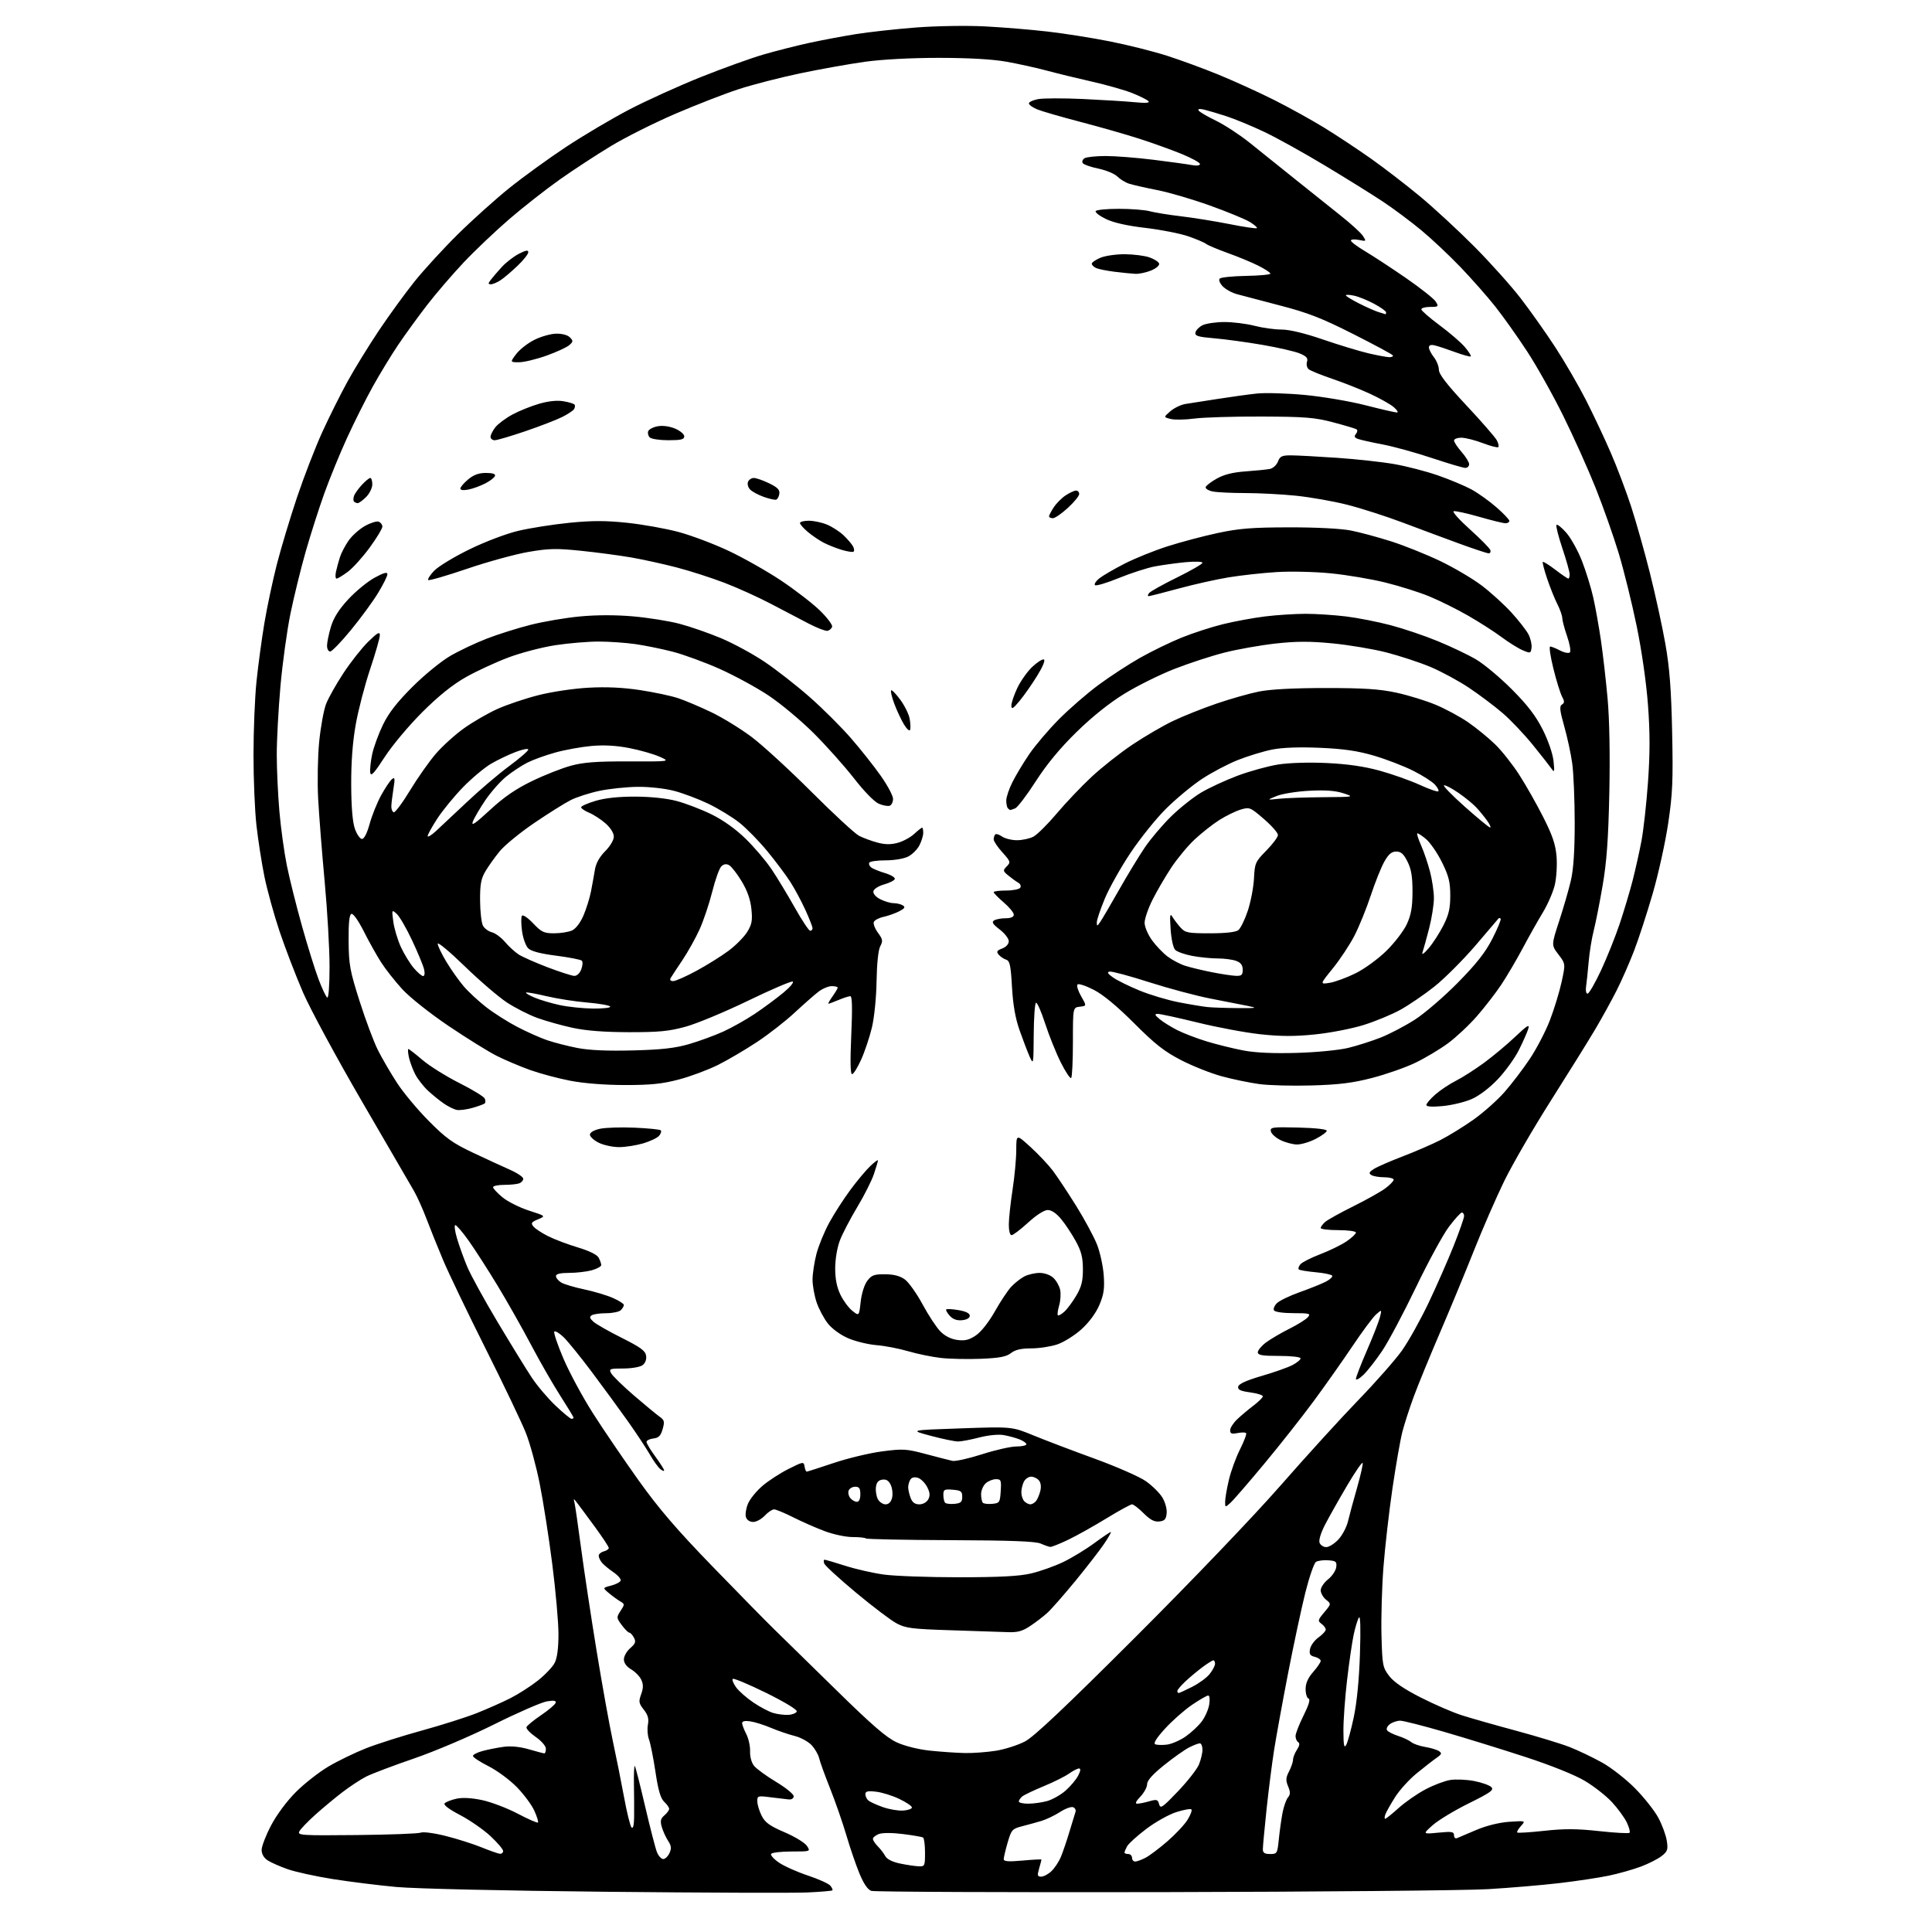 <?xml version="1.0" encoding="UTF-8" standalone="no"?>
<svg 
  version="1.1" 
  xmlns="http://www.w3.org/2000/svg" 
  xmlns:xlink="http://www.w3.org/1999/xlink" 
  xmlns:svg="http://www.w3.org/2000/svg"
  xmlns:rdf="http://www.w3.org/1999/02/22-rdf-syntax-ns#"
  xmlns:cc="http://creativecommons.org/ns#"
  xmlns:dc="http://purl.org/dc/elements/1.1/"
  viewBox="0 0 768 768"
  width="768"
  height="768"
>
<style>svg {background-color: white; }</style>"
<path stroke="none" fill="black" fill-rule="evenodd" d="M320.99,752.28C315.77,752.53 279.77,752.40 241.00,752.01C200.25,751.60 165.01,750.79 157.50,750.10C150.35,749.44 138.97,748.02 132.22,746.95C125.47,745.88 117.42,744.11 114.34,743.03C111.26,741.95 107.67,740.36 106.37,739.51C104.89,738.54 104.00,736.98 104.00,735.37C104.00,733.95 105.69,729.58 107.75,725.65C109.95,721.44 114.00,715.99 117.59,712.39C120.94,709.03 126.80,704.44 130.59,702.20C134.39,699.96 141.10,696.71 145.50,694.97C149.90,693.24 159.92,690.05 167.76,687.90C175.60,685.74 185.40,682.63 189.54,680.98C193.69,679.34 199.67,676.68 202.84,675.08C206.01,673.48 210.93,670.33 213.78,668.08C216.63,665.83 219.64,662.66 220.48,661.04C221.49,659.08 222.00,655.25 222.00,649.58C222.00,644.89 220.89,632.38 219.54,621.78C218.19,611.18 215.94,596.78 214.54,589.79C213.15,582.79 210.67,573.71 209.04,569.61C207.41,565.50 200.26,550.53 193.14,536.32C186.02,522.12 178.39,506.23 176.18,501.00C173.98,495.77 170.99,488.36 169.55,484.53C168.10,480.69 165.88,475.74 164.62,473.53C163.35,471.31 154.06,455.32 143.97,438.00C133.89,420.68 123.30,401.10 120.45,394.50C117.60,387.90 113.42,377.03 111.17,370.35C108.92,363.66 106.19,353.76 105.09,348.35C104.00,342.93 102.58,333.77 101.93,328.00C101.29,322.23 100.76,309.62 100.77,300.00C100.77,290.38 101.30,277.32 101.95,271.00C102.60,264.68 104.01,254.23 105.08,247.80C106.15,241.36 108.40,230.79 110.06,224.30C111.73,217.81 115.35,205.80 118.10,197.60C120.86,189.41 125.37,177.77 128.12,171.74C130.88,165.70 135.39,156.66 138.16,151.63C140.92,146.61 146.50,137.55 150.54,131.50C154.59,125.45 160.96,116.68 164.70,112.00C168.44,107.33 176.22,98.84 182.00,93.13C187.78,87.42 197.00,79.14 202.50,74.72C208.00,70.30 218.12,62.97 225.00,58.42C231.88,53.87 243.15,47.20 250.06,43.59C256.97,39.98 269.80,34.16 278.56,30.65C287.33,27.15 298.55,23.10 303.50,21.67C308.45,20.23 316.55,18.17 321.50,17.09C326.45,16.01 334.83,14.43 340.12,13.58C345.41,12.73 356.21,11.54 364.12,10.93C372.20,10.31 384.20,10.12 391.50,10.49C398.65,10.86 409.90,11.78 416.50,12.55C423.10,13.31 434.24,15.07 441.25,16.47C448.26,17.86 458.38,20.40 463.75,22.11C469.11,23.82 478.45,27.24 484.50,29.73C490.55,32.21 500.40,36.69 506.38,39.69C512.36,42.69 521.36,47.67 526.38,50.75C531.40,53.83 539.77,59.38 545.00,63.07C550.23,66.77 559.00,73.53 564.50,78.09C570.00,82.65 579.67,91.59 586.00,97.95C592.33,104.31 600.62,113.56 604.44,118.51C608.26,123.45 614.46,132.22 618.23,138.00C622.00,143.78 627.48,153.22 630.43,159.00C633.37,164.78 637.82,174.22 640.32,180.00C642.83,185.78 646.48,195.45 648.45,201.50C650.41,207.55 653.78,219.47 655.92,228.00C658.06,236.53 660.80,249.12 662.02,256.00C663.68,265.45 664.34,273.98 664.70,291.00C665.11,310.22 664.89,315.50 663.14,327.23C662.02,334.79 659.24,347.39 656.97,355.23C654.69,363.08 651.35,373.34 649.54,378.03C647.73,382.72 644.63,389.78 642.64,393.71C640.66,397.65 636.82,404.61 634.11,409.19C631.40,413.76 623.48,426.50 616.50,437.50C609.52,448.50 601.17,462.90 597.95,469.50C594.74,476.10 589.34,488.48 585.96,497.00C582.58,505.52 576.47,520.30 572.37,529.84C568.27,539.38 563.57,550.86 561.93,555.34C560.28,559.83 558.28,566.03 557.48,569.11C556.67,572.20 554.90,582.33 553.53,591.61C552.17,600.90 550.55,615.02 549.94,623.00C549.32,630.98 548.98,643.16 549.16,650.08C549.48,661.98 549.65,662.86 552.22,666.22C554.05,668.62 558.12,671.41 564.72,674.76C570.10,677.50 577.42,680.68 581.00,681.82C584.58,682.97 594.31,685.74 602.64,687.98C610.97,690.23 620.56,693.15 623.96,694.48C627.36,695.82 633.15,698.58 636.82,700.62C640.50,702.66 646.42,707.29 650.00,710.93C653.58,714.56 657.72,719.80 659.21,722.58C660.70,725.35 662.21,729.43 662.56,731.65C663.13,735.23 662.90,735.93 660.52,737.81C659.04,738.97 655.32,740.86 652.25,742.01C649.17,743.16 643.48,744.77 639.58,745.59C635.69,746.41 626.88,747.74 620.00,748.55C613.13,749.36 600.30,750.45 591.50,750.97C582.70,751.49 524.42,752.02 462.00,752.15C399.57,752.27 347.53,752.05 346.35,751.65C344.93,751.17 343.32,748.81 341.63,744.71C340.22,741.30 337.88,734.45 336.43,729.50C334.97,724.55 332.08,716.23 330.00,711.00C327.91,705.77 325.95,700.34 325.63,698.92C325.31,697.50 323.96,695.17 322.64,693.74C321.31,692.31 318.26,690.65 315.86,690.06C313.46,689.46 309.25,688.02 306.50,686.86C303.75,685.69 300.04,684.52 298.25,684.26C296.18,683.95 295.00,684.20 295.00,684.94C295.00,685.58 295.74,687.54 296.65,689.30C297.56,691.06 298.24,694.14 298.17,696.15C298.08,698.33 298.73,700.68 299.77,701.97C300.74,703.16 304.67,706.02 308.51,708.33C312.36,710.64 315.50,713.20 315.50,714.02C315.50,714.90 314.69,715.42 313.50,715.30C312.40,715.20 309.14,714.81 306.25,714.44C301.20,713.79 301.00,713.86 301.05,716.13C301.07,717.44 301.86,720.00 302.80,721.84C304.15,724.50 306.01,725.84 311.88,728.35C315.94,730.09 319.93,732.52 320.75,733.75C322.24,736.00 322.24,736.00 314.68,736.00C310.52,736.00 306.85,736.43 306.53,736.95C306.21,737.47 307.63,739.04 309.69,740.44C311.75,741.84 316.90,744.14 321.14,745.55C325.38,746.96 329.40,748.77 330.07,749.58C330.74,750.39 331.11,751.23 330.89,751.45C330.67,751.66 326.22,752.04 320.99,752.28zM413.88,746.00C414.84,746.00 416.66,745.04 417.92,743.86C419.19,742.68 420.88,740.13 421.70,738.18C422.51,736.24 424.06,731.69 425.14,728.07C426.22,724.46 427.30,720.92 427.54,720.21C427.77,719.50 427.34,718.68 426.57,718.39C425.80,718.09 423.45,718.96 421.34,720.32C419.23,721.68 415.93,723.26 414.00,723.84C412.07,724.42 408.62,725.37 406.31,725.96C402.37,726.98 402.04,727.35 400.56,732.42C399.70,735.39 399.00,738.36 399.00,739.04C399.00,739.97 400.85,740.11 406.50,739.60C410.62,739.22 414.00,739.05 414.00,739.21C414.00,739.38 413.58,740.97 413.07,742.76C412.27,745.53 412.39,746.00 413.88,746.00zM365.11,741.88C367.62,742.00 367.71,741.79 367.71,736.47C367.71,733.43 367.36,730.72 366.92,730.45C366.49,730.18 362.89,729.55 358.93,729.06C354.66,728.52 350.76,728.52 349.36,729.05C348.06,729.55 347.00,730.41 347.00,730.98C347.00,731.54 347.87,732.87 348.92,733.92C349.98,734.98 351.32,736.73 351.90,737.81C352.56,739.05 354.72,740.14 357.72,740.77C360.35,741.32 363.67,741.82 365.11,741.88zM451.25,739.99C451.94,739.99 453.79,739.32 455.36,738.49C456.94,737.67 460.86,734.72 464.07,731.94C467.28,729.16 470.88,725.31 472.07,723.39C473.26,721.47 473.95,719.61 473.60,719.27C473.26,718.92 470.57,719.40 467.63,720.33C464.69,721.26 459.30,724.27 455.67,727.02C452.03,729.77 448.59,732.89 448.03,733.95C447.46,735.00 447.00,736.12 447.00,736.43C447.00,736.75 447.68,737.00 448.50,737.00C449.32,737.00 450.00,737.67 450.00,738.50C450.00,739.33 450.56,740.00 451.25,739.99zM263.64,739.00C264.41,739.00 265.53,737.93 266.13,736.62C266.98,734.76 266.86,733.71 265.57,731.75C264.67,730.37 263.54,727.90 263.07,726.25C262.39,723.86 262.59,722.94 264.11,721.64C265.15,720.75 266.00,719.58 266.00,719.05C266.00,718.51 265.11,717.25 264.03,716.24C262.59,714.90 261.66,711.70 260.55,704.31C259.71,698.75 258.56,692.98 257.99,691.48C257.42,689.98 257.22,687.33 257.55,685.60C257.99,683.24 257.58,681.74 255.91,679.61C253.93,677.10 253.81,676.40 254.87,673.49C255.75,671.05 255.77,669.58 254.94,667.77C254.33,666.43 252.52,664.56 250.91,663.61C249.06,662.51 248.00,661.06 248.00,659.62C248.00,658.38 249.14,656.37 250.53,655.16C252.60,653.36 252.86,652.61 251.99,650.98C251.41,649.89 250.58,649.00 250.15,649.00C249.73,649.00 248.38,647.65 247.16,646.00C245.02,643.11 245.01,642.92 246.69,640.34C248.37,637.79 248.36,637.63 246.58,636.59C245.55,635.99 243.54,634.53 242.11,633.34C239.51,631.18 239.51,631.18 242.94,630.30C244.82,629.81 246.53,628.91 246.73,628.31C246.93,627.70 245.61,626.19 243.80,624.95C241.98,623.71 239.94,622.00 239.25,621.15C238.56,620.31 238.00,619.08 238.00,618.43C238.00,617.77 238.90,617.00 240.00,616.71C241.10,616.42 242.00,615.81 242.00,615.34C242.00,614.87 239.53,611.12 236.51,607.00C233.49,602.87 230.32,598.60 229.47,597.50C227.92,595.50 227.92,595.50 228.40,597.50C228.66,598.60 229.83,606.70 231.00,615.50C232.17,624.30 234.92,642.52 237.12,656.00C239.32,669.48 242.23,685.67 243.59,692.00C244.95,698.33 246.98,708.45 248.09,714.50C249.20,720.55 250.53,725.93 251.05,726.45C251.65,727.05 252.03,725.56 252.07,722.45C252.11,719.73 252.08,713.91 252.00,709.51C251.92,705.12 252.08,701.75 252.34,702.01C252.61,702.28 254.45,709.48 256.43,718.00C258.42,726.52 260.54,734.74 261.14,736.25C261.75,737.76 262.87,739.00 263.64,739.00zM198.75,736.91C199.44,736.96 200.00,736.46 200.00,735.80C200.00,735.14 197.77,732.51 195.04,729.95C192.31,727.39 186.87,723.60 182.95,721.54C178.32,719.11 176.15,717.45 176.78,716.82C177.32,716.28 179.40,715.47 181.42,715.02C183.78,714.49 187.39,714.68 191.57,715.55C195.13,716.30 201.50,718.71 205.72,720.92C209.94,723.14 213.60,724.74 213.85,724.48C214.11,724.23 213.46,722.12 212.41,719.80C211.37,717.49 208.23,713.26 205.45,710.41C202.67,707.56 197.61,703.82 194.20,702.10C190.79,700.38 188.00,698.55 188.00,698.02C188.00,697.50 189.73,696.61 191.85,696.04C193.97,695.47 197.73,694.72 200.20,694.39C203.10,693.99 206.68,694.35 210.25,695.38C213.31,696.27 216.08,697.00 216.40,697.00C216.73,697.00 217.00,696.16 217.00,695.14C217.00,694.09 215.24,692.05 212.97,690.48C210.75,688.94 209.09,687.19 209.28,686.59C209.47,685.99 212.06,683.86 215.03,681.85C218.00,679.84 220.62,677.63 220.85,676.94C221.16,676.02 220.26,675.86 217.40,676.32C215.28,676.67 205.88,680.76 196.52,685.42C186.99,690.17 172.92,696.16 164.54,699.04C156.31,701.86 147.76,705.10 145.54,706.23C143.32,707.36 139.03,710.19 136.00,712.51C132.97,714.84 128.13,718.87 125.22,721.49C122.32,724.10 119.53,727.01 119.02,727.96C118.15,729.58 119.60,729.68 141.80,729.46C154.83,729.33 166.30,728.90 167.27,728.50C168.26,728.09 172.71,728.69 177.27,729.85C181.80,730.99 188.20,733.03 191.50,734.38C194.80,735.72 198.06,736.86 198.75,736.91zM504.88,737.00C507.65,737.00 507.78,736.79 508.34,731.25C508.65,728.09 509.31,723.39 509.79,720.80C510.27,718.22 511.25,715.41 511.96,714.55C512.98,713.32 512.99,712.40 512.04,710.10C511.06,707.72 511.12,706.66 512.42,704.15C513.29,702.47 514.00,700.39 514.00,699.51C514.00,698.64 514.70,696.86 515.55,695.56C516.59,693.98 516.76,692.97 516.05,692.53C515.47,692.18 515.00,691.08 515.00,690.10C515.00,689.12 516.43,685.46 518.17,681.97C520.28,677.75 520.95,675.48 520.17,675.22C519.53,675.01 519.00,673.31 519.00,671.45C519.00,669.12 519.93,667.01 522.00,664.65C523.65,662.77 525.00,660.78 525.00,660.23C525.00,659.67 523.94,658.95 522.64,658.62C520.74,658.15 520.37,657.53 520.76,655.50C521.02,654.11 522.54,652.04 524.12,650.91C525.70,649.79 527.00,648.38 527.00,647.79C527.00,647.20 526.24,646.16 525.31,645.48C523.75,644.35 523.85,643.97 526.41,640.92C529.21,637.59 529.21,637.59 527.11,635.89C525.95,634.95 525.00,633.27 525.00,632.16C525.00,631.05 526.31,629.10 527.92,627.82C529.52,626.55 530.98,624.38 531.17,623.00C531.46,620.78 531.10,620.47 528.00,620.24C526.08,620.10 523.88,620.39 523.11,620.88C522.35,621.38 520.45,626.90 518.88,633.14C517.32,639.39 514.25,653.73 512.06,665.00C509.87,676.27 507.38,689.97 506.51,695.42C505.65,700.88 504.28,711.62 503.47,719.28C502.66,726.94 502.00,734.07 502.00,735.11C502.00,736.53 502.72,737.00 504.88,737.00zM579.25,730.66C579.94,730.36 583.42,728.88 587.00,727.37C590.97,725.70 596.03,724.46 600.00,724.19C606.50,723.75 606.50,723.75 604.59,725.88C603.54,727.05 602.88,728.21 603.12,728.45C603.36,728.70 608.22,728.39 613.92,727.77C621.89,726.90 626.93,726.93 635.73,727.90C642.03,728.59 647.45,728.89 647.77,728.56C648.09,728.24 647.61,726.40 646.69,724.48C645.77,722.55 643.13,718.93 640.82,716.42C638.51,713.91 633.62,710.08 629.97,707.91C625.96,705.53 616.58,701.76 606.41,698.44C597.11,695.40 582.59,690.91 574.15,688.46C565.71,686.01 557.81,684.00 556.59,684.00C555.38,684.00 553.55,684.61 552.54,685.35C551.52,686.09 550.99,687.18 551.36,687.78C551.73,688.37 553.71,689.39 555.76,690.05C557.82,690.71 560.17,691.82 561.00,692.52C561.83,693.21 564.31,694.08 566.52,694.44C568.73,694.80 571.21,695.55 572.02,696.09C573.26,696.93 573.11,697.36 571.04,698.79C569.69,699.73 566.16,702.47 563.20,704.89C560.23,707.30 556.35,711.57 554.57,714.39C552.79,717.20 551.05,720.29 550.70,721.25C550.35,722.21 550.32,723.00 550.63,723.00C550.95,723.00 553.36,721.07 555.99,718.70C558.62,716.34 563.41,713.01 566.64,711.31C569.86,709.60 574.30,707.92 576.50,707.57C578.70,707.22 582.97,707.41 585.98,707.98C589.00,708.56 592.08,709.65 592.82,710.40C593.97,711.54 592.56,712.56 583.84,716.87C578.15,719.68 571.70,723.59 569.50,725.55C565.50,729.12 565.50,729.12 571.75,728.51C577.15,727.98 578.00,728.13 578.00,729.56C578.00,730.51 578.53,730.98 579.25,730.66zM359.00,719.73C360.93,719.60 362.50,719.05 362.50,718.50C362.50,717.95 360.25,716.42 357.50,715.11C354.75,713.79 350.59,712.49 348.25,712.23C344.91,711.84 344.00,712.06 344.00,713.25C344.00,714.08 344.56,715.21 345.25,715.77C345.94,716.33 348.52,717.50 351.00,718.37C353.48,719.24 357.07,719.85 359.00,719.73zM468.25,712.09C472.06,708.10 475.81,703.31 476.59,701.45C477.36,699.59 478.00,696.92 478.00,695.53C478.00,694.14 477.53,693.00 476.95,693.00C476.37,693.00 474.46,693.73 472.70,694.63C470.94,695.52 466.46,698.69 462.75,701.67C458.19,705.33 456.00,707.78 456.00,709.24C456.00,710.42 454.79,712.65 453.31,714.20C451.52,716.07 451.11,717.00 452.07,717.00C452.86,717.00 455.02,716.57 456.86,716.04C459.85,715.18 460.27,715.31 460.77,717.22C461.26,719.11 462.10,718.54 468.25,712.09zM408.75,716.99C410.81,716.99 414.20,716.52 416.28,715.94C418.35,715.36 421.64,713.50 423.58,711.80C425.52,710.10 427.77,707.42 428.58,705.85C429.56,703.95 429.68,703.00 428.93,703.00C428.31,703.00 426.52,703.92 424.94,705.04C423.37,706.16 418.84,708.42 414.88,710.05C410.92,711.68 407.08,713.52 406.34,714.13C405.60,714.74 405.00,715.64 405.00,716.12C405.00,716.61 406.69,717.00 408.75,716.99zM383.50,696.86C386.80,696.93 392.41,696.51 395.97,695.94C399.53,695.36 404.70,693.69 407.47,692.24C411.08,690.34 423.52,678.58 451.59,650.55C474.08,628.08 498.48,602.58 509.05,590.50C519.16,578.95 533.09,563.65 540.01,556.50C546.93,549.35 554.72,540.50 557.32,536.83C559.93,533.16 564.69,524.61 567.92,517.83C571.14,511.05 575.62,500.84 577.89,495.14C580.15,489.45 582.00,484.16 582.00,483.39C582.00,482.63 581.60,482.00 581.12,482.00C580.64,482.00 578.33,484.53 576.00,487.62C573.66,490.71 567.75,501.57 562.85,511.75C557.96,521.93 551.93,533.28 549.46,536.96C546.98,540.65 543.62,544.95 541.98,546.52C540.34,548.09 539.00,548.81 539.00,548.13C539.00,547.45 540.99,542.30 543.43,536.69C545.86,531.09 548.18,525.15 548.58,523.50C549.30,520.50 549.30,520.50 547.02,522.50C545.77,523.60 541.58,529.23 537.71,535.00C533.84,540.77 526.86,550.67 522.19,557.00C517.51,563.33 508.64,574.58 502.46,582.00C496.29,589.42 490.28,596.36 489.12,597.40C487.02,599.29 487.00,599.29 487.01,596.90C487.02,595.58 487.69,591.68 488.51,588.24C489.32,584.80 491.31,579.34 492.94,576.11C494.57,572.88 495.65,569.98 495.34,569.67C495.02,569.35 493.47,569.36 491.88,569.67C489.61,570.13 489.00,569.89 489.00,568.55C489.00,567.61 490.27,565.64 491.82,564.17C493.37,562.70 496.29,560.24 498.32,558.71C500.34,557.17 502.00,555.53 502.00,555.05C502.00,554.58 499.73,553.87 496.95,553.49C493.07,552.96 491.96,552.43 492.20,551.20C492.41,550.13 495.48,548.73 501.50,546.97C506.45,545.53 511.96,543.58 513.75,542.65C515.54,541.71 517.00,540.51 517.00,539.97C517.00,539.42 513.35,539.00 508.50,539.00C501.74,539.00 500.00,538.70 500.00,537.55C500.00,536.75 501.46,535.00 503.25,533.66C505.04,532.32 509.23,529.86 512.56,528.19C515.89,526.53 519.21,524.45 519.93,523.58C521.11,522.16 520.51,522.00 514.18,522.00C510.12,522.00 506.83,521.53 506.44,520.90C506.06,520.29 506.60,518.99 507.63,518.00C508.66,517.01 512.77,515.03 516.78,513.61C520.78,512.19 525.41,510.32 527.06,509.47C528.71,508.61 529.84,507.55 529.56,507.10C529.28,506.65 526.31,506.03 522.95,505.73C519.59,505.42 516.59,504.92 516.28,504.61C515.97,504.30 516.26,503.39 516.93,502.58C517.60,501.78 521.16,499.97 524.84,498.56C528.52,497.16 533.21,494.86 535.26,493.47C537.32,492.07 539.00,490.49 539.00,489.96C539.00,489.43 535.85,489.00 532.00,489.00C528.15,489.00 525.00,488.62 525.00,488.15C525.00,487.69 525.79,486.61 526.75,485.76C527.71,484.91 532.77,482.10 538.00,479.50C543.23,476.91 548.96,473.69 550.75,472.34C552.54,471.00 554.00,469.47 554.00,468.95C554.00,468.43 552.31,467.99 550.25,467.98C548.19,467.98 545.88,467.58 545.12,467.09C544.02,466.40 544.23,465.90 546.12,464.69C547.43,463.85 552.57,461.61 557.54,459.70C562.52,457.80 569.27,454.87 572.54,453.21C575.82,451.54 581.72,447.91 585.66,445.13C589.59,442.35 595.16,437.41 598.03,434.15C600.90,430.89 605.45,424.93 608.13,420.90C610.82,416.87 614.41,409.98 616.10,405.58C617.80,401.18 619.89,394.32 620.76,390.35C622.33,383.12 622.33,383.12 619.50,379.41C616.67,375.70 616.67,375.70 619.80,366.10C621.53,360.82 623.62,353.57 624.45,350.00C625.49,345.57 625.97,338.24 625.97,327.00C625.96,317.93 625.52,307.35 624.99,303.50C624.46,299.65 623.02,292.98 621.80,288.69C620.02,282.40 619.85,280.71 620.90,280.06C621.96,279.40 621.97,278.82 620.93,276.88C620.23,275.57 618.68,270.56 617.49,265.75C616.30,260.94 615.73,257.00 616.22,257.00C616.70,257.00 618.48,257.71 620.16,258.59C621.85,259.46 623.60,259.79 624.05,259.34C624.51,258.88 624.02,256.02 622.97,253.00C621.92,249.97 621.05,246.69 621.03,245.71C621.01,244.73 620.13,242.22 619.07,240.14C618.01,238.06 616.19,233.52 615.02,230.06C613.85,226.60 613.08,223.59 613.29,223.37C613.51,223.16 615.76,224.56 618.28,226.49C620.81,228.42 623.13,230.00 623.44,230.00C623.75,230.00 623.98,229.21 623.96,228.25C623.94,227.29 622.65,222.68 621.08,218.00C619.51,213.32 618.45,209.14 618.71,208.69C618.97,208.25 620.71,209.60 622.56,211.69C624.42,213.79 627.25,218.88 628.86,223.00C630.46,227.12 632.49,233.69 633.36,237.58C634.23,241.48 635.60,249.13 636.40,254.58C637.20,260.04 638.39,270.47 639.05,277.77C639.79,286.03 640.05,300.20 639.73,315.27C639.34,333.60 638.69,342.54 637.07,352.00C635.89,358.88 634.29,366.98 633.51,370.00C632.73,373.02 631.83,378.65 631.50,382.50C631.17,386.35 630.71,390.74 630.48,392.25C630.24,393.76 630.51,395.00 631.08,395.00C631.64,395.00 634.05,390.84 636.43,385.75C638.80,380.66 642.16,372.27 643.89,367.11C645.61,361.95 647.92,354.22 649.02,349.93C650.11,345.65 651.68,338.64 652.49,334.37C653.31,330.09 654.48,319.55 655.10,310.94C655.91,299.49 655.92,291.26 655.11,280.39C654.46,271.53 652.64,258.78 650.61,248.90C648.73,239.77 645.51,226.72 643.45,219.90C641.38,213.08 637.27,201.43 634.30,194.00C631.34,186.57 625.58,173.75 621.51,165.50C617.45,157.25 610.95,145.64 607.07,139.71C603.19,133.78 597.44,125.68 594.28,121.71C591.12,117.74 584.93,110.73 580.52,106.13C576.11,101.53 569.12,94.96 565.00,91.54C560.88,88.12 554.12,83.08 550.00,80.33C545.88,77.58 535.52,71.13 527.00,66.00C518.48,60.86 507.45,54.74 502.50,52.40C497.55,50.06 490.80,47.27 487.50,46.20C484.20,45.13 480.22,43.95 478.67,43.58C476.86,43.16 476.06,43.29 476.46,43.93C476.80,44.48 479.87,46.29 483.29,47.94C486.71,49.59 492.76,53.54 496.74,56.72C500.72,59.90 508.72,66.33 514.53,71.00C520.34,75.67 528.50,82.20 532.68,85.50C536.86,88.80 540.95,92.51 541.76,93.75C543.21,95.95 543.17,95.98 540.12,95.37C538.40,95.03 537.00,95.15 537.00,95.64C537.00,96.13 539.59,98.07 542.75,99.94C545.91,101.82 553.23,106.61 559.00,110.60C564.77,114.59 570.07,118.79 570.76,119.93C571.94,121.87 571.80,122.00 568.51,122.00C566.58,122.00 565.00,122.43 565.00,122.96C565.00,123.49 568.28,126.34 572.28,129.31C576.28,132.27 580.80,136.17 582.32,137.97C583.84,139.77 584.89,141.44 584.66,141.68C584.42,141.91 581.59,141.13 578.37,139.95C575.14,138.76 571.49,137.56 570.25,137.28C568.76,136.94 568.01,137.23 568.02,138.13C568.03,138.89 568.92,140.62 570.00,142.00C571.08,143.38 571.97,145.62 571.98,147.00C572.00,148.78 575.15,152.85 582.92,161.15C588.92,167.56 594.35,173.79 594.99,174.99C595.64,176.19 595.91,177.42 595.60,177.73C595.29,178.04 592.52,177.33 589.43,176.15C586.35,174.97 582.51,174.00 580.91,174.00C579.31,174.00 578.00,174.50 578.00,175.12C578.00,175.73 579.35,177.77 581.00,179.65C582.65,181.53 584.00,183.73 584.00,184.53C584.00,185.34 583.32,186.00 582.48,186.00C581.65,186.00 575.69,184.24 569.23,182.08C562.78,179.93 553.90,177.48 549.50,176.65C545.10,175.82 540.70,174.83 539.72,174.45C538.40,173.94 538.22,173.44 539.02,172.47C539.61,171.76 539.71,170.94 539.23,170.64C538.76,170.35 534.57,169.11 529.93,167.88C522.63,165.95 518.82,165.65 501.50,165.58C490.50,165.54 478.51,165.90 474.86,166.38C471.20,166.87 466.93,166.95 465.36,166.55C462.50,165.83 462.50,165.83 465.25,163.46C466.77,162.16 469.47,160.86 471.25,160.58C473.04,160.30 478.77,159.41 484.00,158.59C489.23,157.77 496.23,156.80 499.57,156.44C502.91,156.08 511.46,156.33 518.57,156.99C525.68,157.65 536.59,159.50 542.82,161.10C549.04,162.69 554.67,163.99 555.32,163.97C555.97,163.95 555.38,162.98 554.00,161.81C552.62,160.65 548.35,158.25 544.50,156.48C540.65,154.71 533.90,152.05 529.50,150.55C525.11,149.06 520.93,147.36 520.23,146.78C519.53,146.19 519.22,144.87 519.55,143.84C520.01,142.38 519.36,141.63 516.67,140.50C514.75,139.70 508.08,138.17 501.84,137.09C495.60,136.02 486.99,134.84 482.69,134.48C476.21,133.93 474.94,133.54 475.20,132.18C475.38,131.29 476.64,129.98 478.01,129.29C479.38,128.60 483.29,128.02 486.70,128.01C490.11,128.01 495.49,128.68 498.66,129.50C501.83,130.33 506.66,131.00 509.40,131.00C512.58,131.00 518.53,132.43 525.94,134.97C532.30,137.15 540.42,139.61 544.00,140.45C547.58,141.29 551.31,141.98 552.31,141.99C553.30,141.99 553.91,141.66 553.65,141.24C553.39,140.83 546.28,137.00 537.84,132.74C525.44,126.47 519.92,124.32 509.00,121.49C501.57,119.56 493.81,117.52 491.75,116.95C489.69,116.39 487.10,114.95 486.00,113.77C484.84,112.52 484.36,111.24 484.87,110.73C485.36,110.24 490.08,109.77 495.38,109.67C500.67,109.58 505.00,109.17 505.00,108.77C505.00,108.36 502.86,106.96 500.25,105.64C497.64,104.32 492.14,102.04 488.03,100.57C483.93,99.09 480.06,97.46 479.43,96.94C478.80,96.42 475.63,95.07 472.39,93.95C469.15,92.82 461.50,91.32 455.38,90.60C448.11,89.76 442.66,88.53 439.63,87.06C437.08,85.83 435.25,84.41 435.56,83.91C435.87,83.41 440.03,83.00 444.81,83.01C449.59,83.01 455.07,83.44 457.00,83.96C458.93,84.49 464.55,85.40 469.50,85.98C474.45,86.57 483.15,87.97 488.84,89.10C494.52,90.24 499.38,90.95 499.64,90.69C499.90,90.44 498.62,89.33 496.80,88.22C494.99,87.12 487.88,84.19 481.00,81.72C474.12,79.24 464.68,76.47 460.00,75.56C455.32,74.64 450.30,73.50 448.83,73.02C447.36,72.55 445.26,71.26 444.17,70.17C443.07,69.07 439.67,67.66 436.61,67.02C433.54,66.39 430.74,65.40 430.39,64.82C430.03,64.25 430.36,63.38 431.12,62.90C431.88,62.42 435.65,62.03 439.50,62.02C443.35,62.02 451.90,62.69 458.50,63.51C465.10,64.33 471.96,65.28 473.75,65.61C475.69,65.98 477.00,65.81 477.00,65.20C477.00,64.64 473.74,62.85 469.75,61.21C465.76,59.58 458.23,56.87 453.00,55.18C447.77,53.50 437.20,50.47 429.50,48.46C421.80,46.45 414.04,44.20 412.25,43.46C410.46,42.71 409.00,41.65 409.00,41.10C409.00,40.54 410.66,39.78 412.68,39.40C414.71,39.02 422.69,39.00 430.43,39.35C438.17,39.71 447.43,40.28 451.00,40.62C455.54,41.06 457.20,40.93 456.50,40.20C455.95,39.62 453.02,38.17 450.00,36.97C446.98,35.78 439.77,33.73 434.00,32.43C428.23,31.13 420.12,29.15 416.00,28.04C411.88,26.93 404.68,25.35 400.00,24.52C394.49,23.54 385.09,23.01 373.28,23.00C362.21,23.00 350.64,23.61 343.78,24.56C337.58,25.43 325.98,27.50 318.00,29.17C310.02,30.85 299.00,33.69 293.50,35.49C288.00,37.29 276.75,41.67 268.50,45.21C260.25,48.76 248.77,54.50 243.00,57.98C237.22,61.46 228.03,67.47 222.56,71.33C217.09,75.20 208.09,82.25 202.56,87.01C197.03,91.77 188.84,99.54 184.37,104.27C179.90,109.01 173.33,116.65 169.78,121.25C166.22,125.86 161.05,132.98 158.29,137.07C155.53,141.16 150.99,148.62 148.20,153.64C145.41,158.66 140.79,167.88 137.93,174.13C135.06,180.39 130.99,190.36 128.86,196.29C126.74,202.23 123.43,212.58 121.51,219.29C119.59,226.01 116.89,237.03 115.49,243.78C114.10,250.54 112.30,263.59 111.48,272.78C110.67,281.98 110.01,294.23 110.02,300.00C110.02,305.77 110.49,315.90 111.06,322.50C111.63,329.10 112.96,338.77 114.02,344.00C115.07,349.23 117.77,360.02 120.01,368.00C122.24,375.98 125.22,385.53 126.62,389.24C128.02,392.95 129.58,396.24 130.08,396.55C130.62,396.88 131.00,391.78 131.00,384.24C131.00,377.16 130.13,361.95 129.06,350.44C127.99,338.92 126.83,324.10 126.47,317.50C126.12,310.90 126.30,300.71 126.88,294.86C127.46,289.01 128.69,282.26 129.61,279.86C130.54,277.46 133.67,271.90 136.57,267.50C139.47,263.10 143.90,257.49 146.42,255.04C150.11,251.45 151.00,250.96 150.99,252.54C150.99,253.62 149.24,259.70 147.11,266.06C144.99,272.41 142.41,282.31 141.40,288.06C140.17,294.97 139.57,303.06 139.61,312.00C139.65,320.97 140.15,326.84 141.09,329.50C141.87,331.70 143.14,333.50 143.90,333.50C144.76,333.50 145.93,331.17 146.94,327.50C147.85,324.20 149.88,319.13 151.46,316.23C153.04,313.34 154.98,310.43 155.76,309.78C156.97,308.78 157.07,309.33 156.40,313.55C155.97,316.27 155.59,319.40 155.56,320.50C155.53,321.60 155.95,322.68 156.49,322.90C157.04,323.11 159.96,319.20 162.99,314.20C166.02,309.20 170.65,302.63 173.29,299.58C175.92,296.54 180.94,292.00 184.44,289.51C187.94,287.01 193.88,283.57 197.64,281.86C201.40,280.16 208.76,277.68 213.99,276.35C219.38,274.98 228.05,273.69 234.00,273.37C241.11,272.98 247.74,273.30 254.55,274.34C260.08,275.19 266.83,276.62 269.55,277.53C272.27,278.43 278.18,280.93 282.68,283.08C287.19,285.23 294.46,289.70 298.84,293.00C303.22,296.30 313.94,306.14 322.66,314.86C331.37,323.57 339.85,331.40 341.50,332.25C343.15,333.10 346.41,334.30 348.75,334.93C351.78,335.75 354.11,335.78 356.85,335.04C358.97,334.47 361.92,332.88 363.40,331.50C364.89,330.13 366.30,329.00 366.55,329.00C366.80,329.00 367.00,329.92 367.00,331.05C367.00,332.18 366.32,334.42 365.48,336.03C364.65,337.65 362.65,339.65 361.03,340.48C359.37,341.34 355.51,342.00 352.11,342.00C348.81,342.00 345.87,342.40 345.57,342.89C345.27,343.37 345.58,344.23 346.26,344.78C346.94,345.34 349.43,346.36 351.78,347.06C354.13,347.76 355.89,348.82 355.70,349.41C355.50,350.00 353.58,350.98 351.42,351.58C349.24,352.19 347.36,353.39 347.19,354.28C347.00,355.24 348.09,356.51 349.89,357.44C351.55,358.30 353.94,359.01 355.20,359.02C356.47,359.02 358.13,359.43 358.90,359.91C359.98,360.60 359.64,361.13 357.40,362.28C355.80,363.09 353.01,364.08 351.18,364.47C349.36,364.87 347.63,365.79 347.35,366.53C347.07,367.26 347.82,369.19 349.02,370.81C350.91,373.37 351.03,374.07 349.92,376.13C349.14,377.59 348.57,382.93 348.45,390.00C348.34,396.57 347.55,404.47 346.60,408.44C345.69,412.26 343.77,418.00 342.33,421.19C340.90,424.39 339.27,427.00 338.71,427.00C338.04,427.00 337.93,421.77 338.39,411.50C338.87,400.71 338.76,396.00 338.01,396.00C337.42,396.00 335.32,396.68 333.35,397.50C331.37,398.32 329.56,399.00 329.31,399.00C329.06,399.00 329.79,397.69 330.93,396.10C332.07,394.50 333.00,392.92 333.00,392.60C333.00,392.27 331.94,392.00 330.63,392.00C329.33,392.00 326.97,392.99 325.38,394.20C323.80,395.41 319.54,399.15 315.91,402.52C312.29,405.90 305.54,411.16 300.91,414.22C296.29,417.28 289.30,421.38 285.39,423.34C281.47,425.29 274.50,427.89 269.89,429.11C263.26,430.86 258.77,431.32 248.50,431.32C240.45,431.31 232.14,430.66 226.69,429.61C221.84,428.68 214.64,426.75 210.69,425.33C206.73,423.91 200.80,421.40 197.50,419.74C194.20,418.09 185.57,412.73 178.32,407.84C170.84,402.78 162.89,396.47 159.91,393.22C157.03,390.07 153.23,385.25 151.47,382.50C149.71,379.75 146.61,374.21 144.59,370.18C142.48,366.00 140.39,363.04 139.70,363.28C138.86,363.56 138.52,366.82 138.58,374.09C138.65,383.46 139.09,385.85 142.95,398.00C145.31,405.43 148.59,414.19 150.25,417.48C151.91,420.77 155.32,426.62 157.83,430.48C160.34,434.34 166.02,441.15 170.45,445.61C177.24,452.46 179.99,454.43 188.00,458.21C193.22,460.67 199.86,463.73 202.75,465.01C205.64,466.29 208.00,467.89 208.00,468.56C208.00,469.24 207.29,470.06 206.42,470.39C205.55,470.73 202.85,471.00 200.42,471.00C197.99,471.00 196.00,471.42 196.00,471.93C196.00,472.44 197.69,474.25 199.75,475.95C201.81,477.65 206.53,480.02 210.24,481.22C216.98,483.39 216.98,483.39 213.87,484.70C211.19,485.82 210.94,486.22 212.07,487.58C212.79,488.45 215.43,490.18 217.94,491.43C220.45,492.69 225.75,494.69 229.73,495.88C234.24,497.23 237.34,498.76 237.98,499.96C238.54,501.01 239.00,502.33 239.00,502.89C239.00,503.45 237.31,504.37 235.25,504.95C233.19,505.52 229.14,505.99 226.25,505.99C222.70,506.00 221.00,506.41 221.00,507.26C221.00,507.95 221.91,509.08 223.01,509.78C224.12,510.47 228.23,511.71 232.16,512.53C236.08,513.36 241.25,514.90 243.64,515.96C246.04,517.02 248.00,518.27 248.00,518.74C248.00,519.21 247.46,520.14 246.80,520.80C246.14,521.46 243.55,522.01 241.05,522.02C238.55,522.02 235.93,522.39 235.23,522.84C234.25,523.46 234.40,524.05 235.89,525.40C236.95,526.36 242.02,529.25 247.16,531.82C254.68,535.59 256.57,536.98 256.84,538.94C257.06,540.45 256.50,541.89 255.40,542.69C254.42,543.42 251.00,544.00 247.77,544.00C242.36,544.00 242.00,544.14 242.94,545.89C243.49,546.92 247.53,550.86 251.90,554.64C256.28,558.41 260.88,562.21 262.12,563.09C264.11,564.49 264.27,565.08 263.41,568.09C262.65,570.76 261.84,571.57 259.72,571.82C258.22,571.99 257.00,572.61 257.00,573.18C257.00,573.76 258.57,576.38 260.50,579.00C262.43,581.62 264.00,584.10 264.00,584.51C264.00,584.91 263.30,584.66 262.44,583.95C261.59,583.24 259.70,580.60 258.26,578.08C256.81,575.56 252.92,569.67 249.61,565.00C246.30,560.33 239.85,551.52 235.29,545.43C230.72,539.34 225.64,533.07 224.00,531.50C222.36,529.93 220.72,528.95 220.35,529.32C219.98,529.69 221.62,534.55 224.00,540.12C226.38,545.69 231.67,555.48 235.75,561.87C239.83,568.27 247.97,580.22 253.83,588.44C261.95,599.80 269.04,608.06 283.47,622.94C293.90,633.70 304.75,644.75 307.58,647.50C310.41,650.25 321.36,660.97 331.92,671.33C346.64,685.78 352.36,690.73 356.48,692.62C359.66,694.08 365.06,695.42 369.68,695.91C373.98,696.36 380.20,696.79 383.50,696.86zM535.12,693.67C535.71,692.66 537.06,687.71 538.13,682.67C539.37,676.85 540.27,667.65 540.60,657.50C540.93,647.29 540.78,642.04 540.18,643.00C539.66,643.83 538.71,646.95 538.08,649.95C537.45,652.95 536.27,661.05 535.47,667.95C534.66,674.84 534.01,683.87 534.03,687.99C534.05,693.79 534.30,695.08 535.12,693.67zM463.89,693.51C465.75,693.27 469.06,691.84 471.25,690.33C473.44,688.81 476.32,686.14 477.66,684.38C479.00,682.62 480.36,679.57 480.68,677.59C481.02,675.48 480.85,674.00 480.27,674.00C479.72,674.00 476.80,675.69 473.77,677.75C470.75,679.81 465.96,684.05 463.12,687.16C459.70,690.91 458.39,693.01 459.23,693.38C459.93,693.68 462.02,693.74 463.89,693.51zM313.42,681.68C315.03,681.58 316.52,680.97 316.73,680.32C316.96,679.63 311.82,676.53 304.53,672.93C297.60,669.53 291.64,667.03 291.28,667.38C290.93,667.74 291.54,669.26 292.64,670.77C293.74,672.27 296.80,674.96 299.44,676.75C302.07,678.54 305.64,680.42 307.36,680.93C309.09,681.45 311.82,681.78 313.42,681.68zM468.53,673.00C468.83,673.00 471.26,671.89 473.93,670.53C476.61,669.18 479.75,666.87 480.90,665.40C482.06,663.93 483.00,662.12 483.00,661.37C483.00,660.61 482.70,660.00 482.34,660.00C481.98,660.00 480.07,661.19 478.09,662.65C476.12,664.11 473.04,666.68 471.25,668.35C469.46,670.02 468.00,671.75 468.00,672.20C468.00,672.64 468.24,673.00 468.53,673.00zM400.52,648.80C397.76,648.68 387.62,648.35 378.00,648.05C362.49,647.56 360.03,647.25 356.37,645.29C354.10,644.08 346.85,638.58 340.25,633.08C333.65,627.58 327.98,622.39 327.65,621.54C327.33,620.69 327.39,620.01 327.78,620.01C328.18,620.02 331.88,621.11 336.02,622.43C340.16,623.75 347.05,625.32 351.34,625.91C355.63,626.51 369.12,626.99 381.32,626.99C397.57,626.97 405.21,626.57 409.91,625.46C413.44,624.63 419.12,622.61 422.55,620.98C425.97,619.34 431.52,615.98 434.89,613.50C438.25,611.03 441.25,609.00 441.55,609.00C441.85,609.00 440.65,611.14 438.87,613.75C437.10,616.36 431.95,623.00 427.44,628.50C422.92,634.00 417.94,639.67 416.36,641.11C414.79,642.55 411.71,644.91 409.52,646.36C406.37,648.45 404.49,648.96 400.52,648.80zM417.50,614.92C416.95,614.87 415.24,614.28 413.70,613.60C411.67,612.70 401.73,612.32 377.84,612.24C359.66,612.17 344.53,611.86 344.22,611.56C343.92,611.25 341.50,611.00 338.86,611.00C336.21,611.00 331.22,609.94 327.76,608.63C324.30,607.33 318.68,604.86 315.27,603.13C311.85,601.41 308.45,600.00 307.70,600.00C306.96,600.00 305.29,601.12 304.00,602.50C302.71,603.88 300.64,605.00 299.39,605.00C298.04,605.00 296.89,604.23 296.52,603.07C296.19,602.01 296.55,599.62 297.33,597.76C298.10,595.90 300.69,592.71 303.08,590.66C305.47,588.62 310.14,585.58 313.46,583.92C319.31,580.99 319.51,580.96 319.82,582.95C320.00,584.08 320.38,585.00 320.66,585.00C320.95,585.00 325.76,583.46 331.34,581.58C336.93,579.70 345.58,577.62 350.56,576.96C358.96,575.86 360.24,575.93 368.06,578.01C372.70,579.25 377.45,580.47 378.61,580.72C379.78,580.97 385.07,579.79 390.38,578.09C395.68,576.39 401.82,575.00 404.01,575.00C406.21,575.00 408.00,574.60 408.00,574.12C408.00,573.64 406.76,572.76 405.25,572.16C403.74,571.57 400.90,570.80 398.94,570.46C396.88,570.11 392.81,570.51 389.29,571.42C385.95,572.29 382.15,573.01 380.86,573.01C379.56,573.02 374.68,572.01 370.00,570.76C361.50,568.50 361.50,568.50 381.89,567.80C402.27,567.09 402.27,567.09 410.89,570.63C415.62,572.57 426.59,576.74 435.26,579.89C443.93,583.05 453.04,587.06 455.51,588.80C457.99,590.54 460.92,593.43 462.03,595.23C463.16,597.07 463.93,599.81 463.77,601.50C463.55,603.92 462.99,604.56 460.84,604.81C458.89,605.03 457.24,604.17 454.62,601.56C452.67,599.60 450.59,598.00 450.00,598.00C449.42,598.00 444.79,600.54 439.72,603.64C434.65,606.74 427.80,610.57 424.50,612.14C421.20,613.71 418.05,614.96 417.50,614.92zM527.21,615.00C528.30,615.00 530.47,613.64 532.02,611.98C533.58,610.31 535.30,607.05 535.85,604.73C536.40,602.40 538.01,596.45 539.43,591.50C540.84,586.55 541.86,582.07 541.68,581.55C541.51,581.02 538.72,585.07 535.49,590.54C532.26,596.02 528.33,602.99 526.76,606.03C525.04,609.34 524.16,612.25 524.55,613.28C524.92,614.23 526.11,615.00 527.21,615.00zM352.02,598.00C353.27,598.00 354.19,597.09 354.61,595.43C354.96,594.01 354.74,591.73 354.12,590.36C353.31,588.58 352.33,587.96 350.74,588.18C349.15,588.41 348.41,589.29 348.19,591.20C348.02,592.69 348.37,594.82 348.97,595.95C349.58,597.08 350.95,598.00 352.02,598.00zM365.44,598.00C366.90,598.00 368.37,597.18 369.00,596.01C369.79,594.52 369.68,593.28 368.54,591.08C367.71,589.46 366.06,587.84 364.89,587.46C363.54,587.04 362.43,587.29 361.89,588.14C361.42,588.89 361.02,590.26 361.02,591.18C361.01,592.11 361.44,594.02 361.98,595.43C362.66,597.24 363.69,598.00 365.44,598.00zM379.46,597.80C381.96,597.55 382.50,597.05 382.50,595.00C382.50,592.83 382.00,592.46 378.75,592.19C375.37,591.91 375.00,592.12 375.00,594.27C375.00,595.59 375.32,596.99 375.71,597.38C376.11,597.77 377.79,597.96 379.46,597.80zM394.46,597.80C397.33,597.52 397.52,597.23 397.80,592.75C398.08,588.41 397.92,588.00 395.88,588.00C394.66,588.00 392.83,588.74 391.83,589.65C390.82,590.57 390.00,592.52 390.00,593.99C390.00,595.46 390.32,596.99 390.71,597.38C391.11,597.77 392.79,597.96 394.46,597.80zM409.58,598.00C410.23,598.00 411.22,597.43 411.80,596.74C412.37,596.05 413.15,594.25 413.53,592.73C413.96,591.04 413.75,589.40 412.99,588.49C412.31,587.67 410.93,587.00 409.91,587.00C408.90,587.00 407.60,587.87 407.04,588.93C406.47,590.00 406.00,591.93 406.00,593.23C406.00,594.54 406.54,596.14 407.20,596.80C407.86,597.46 408.93,598.00 409.58,598.00zM340.62,597.00C341.49,597.00 342.00,595.88 342.00,594.00C342.00,591.65 341.56,591.00 339.97,591.00C338.85,591.00 337.68,591.68 337.36,592.51C337.04,593.34 337.33,594.69 338.01,595.51C338.69,596.33 339.86,597.00 340.62,597.00zM227.18,564.00C227.63,564.00 228.00,563.79 228.00,563.53C228.00,563.28 225.61,559.34 222.69,554.78C219.77,550.23 214.54,541.11 211.06,534.51C207.58,527.92 201.60,517.34 197.76,511.01C193.92,504.68 188.78,496.69 186.34,493.25C183.90,489.81 181.50,487.00 181.00,487.00C180.51,487.00 180.80,489.36 181.66,492.25C182.51,495.14 184.33,500.20 185.71,503.50C187.08,506.80 192.52,516.70 197.78,525.50C203.04,534.30 209.13,544.20 211.31,547.50C213.49,550.80 217.77,555.86 220.82,558.75C223.87,561.64 226.73,564.00 227.18,564.00zM390.00,540.14C384.77,540.35 377.60,540.20 374.06,539.81C370.52,539.41 364.67,538.21 361.06,537.15C357.45,536.08 351.78,534.99 348.45,534.72C345.12,534.45 340.05,533.22 337.18,531.98C334.11,530.66 330.78,528.24 329.10,526.12C327.53,524.13 325.51,520.35 324.62,517.72C323.73,515.08 323.00,511.02 323.00,508.68C323.00,506.33 323.70,501.74 324.55,498.46C325.40,495.18 327.70,489.57 329.66,486.00C331.61,482.43 335.38,476.57 338.03,473.00C340.67,469.43 344.23,465.18 345.92,463.56C347.61,461.95 349.00,460.92 349.00,461.28C349.00,461.64 348.28,464.08 347.39,466.72C346.51,469.35 343.52,475.27 340.75,479.88C337.98,484.49 334.87,490.46 333.85,493.14C332.78,495.98 332.00,500.60 332.00,504.20C332.00,508.41 332.66,511.74 334.09,514.68C335.24,517.05 337.37,519.94 338.84,521.09C341.50,523.19 341.50,523.19 342.13,517.50C342.49,514.19 343.60,510.69 344.76,509.15C346.47,506.88 347.48,506.51 351.86,506.54C355.38,506.57 357.82,507.22 359.73,508.63C361.25,509.75 364.43,514.23 366.78,518.58C369.13,522.94 372.32,527.77 373.87,529.32C375.66,531.12 378.12,532.34 380.59,532.66C383.61,533.06 385.29,532.64 387.97,530.82C390.02,529.42 393.07,525.55 395.47,521.31C397.68,517.37 400.62,512.95 402.00,511.48C403.38,510.01 405.72,508.18 407.20,507.40C408.69,506.63 411.41,506.00 413.26,506.00C415.22,506.00 417.50,506.82 418.72,507.96C419.88,509.03 421.09,511.17 421.42,512.71C421.76,514.24 421.58,517.05 421.03,518.93C420.48,520.82 420.25,522.58 420.51,522.84C420.77,523.11 421.94,522.46 423.10,521.41C424.26,520.36 426.40,517.48 427.85,515.00C429.92,511.47 430.49,509.21 430.47,504.50C430.46,499.82 429.83,497.37 427.62,493.35C426.07,490.52 423.46,486.58 421.82,484.60C419.95,482.33 417.99,481.00 416.51,481.00C415.09,481.00 412.00,482.97 408.69,486.00C405.68,488.75 402.72,491.00 402.11,491.00C401.47,491.00 401.01,489.21 401.02,486.75C401.03,484.41 401.69,478.23 402.50,473.00C403.31,467.77 403.97,460.64 403.98,457.15C404.00,450.80 404.00,450.80 409.68,455.99C412.80,458.84 416.77,463.05 418.50,465.34C420.23,467.63 424.41,473.93 427.79,479.35C431.17,484.77 434.92,491.75 436.13,494.85C437.33,497.96 438.52,503.46 438.76,507.08C439.12,512.35 438.76,514.68 436.97,518.85C435.59,522.07 432.86,525.73 429.86,528.44C427.18,530.85 422.89,533.53 420.32,534.41C417.75,535.28 413.08,536.00 409.96,536.00C405.92,536.00 403.58,536.54 401.88,537.87C400.04,539.32 397.35,539.83 390.00,540.14zM382.45,524.80C380.37,525.00 378.81,524.44 377.54,523.04C376.52,521.91 375.89,520.77 376.15,520.51C376.41,520.25 378.62,520.38 381.06,520.80C383.96,521.29 385.50,522.07 385.50,523.03C385.50,523.94 384.33,524.61 382.45,524.80zM246.07,456.00C243.56,456.00 239.93,455.21 238.00,454.25C236.07,453.29 234.50,451.85 234.50,451.04C234.50,450.16 236.07,449.25 238.50,448.71C240.70,448.23 246.89,448.03 252.27,448.27C257.64,448.50 262.31,448.98 262.66,449.32C263.00,449.67 262.72,450.64 262.02,451.47C261.33,452.31 258.48,453.67 255.70,454.50C252.91,455.32 248.58,456.00 246.07,456.00zM515.54,454.95C513.87,454.93 510.93,454.14 509.01,453.20C507.10,452.26 505.37,450.69 505.18,449.71C504.87,448.08 505.76,447.96 516.17,448.22C522.94,448.39 527.47,448.90 527.42,449.50C527.37,450.05 525.37,451.51 522.96,452.75C520.55,453.99 517.21,454.98 515.54,454.95zM187.85,440.39C185.46,441.07 182.60,441.44 181.50,441.20C180.40,440.96 178.15,439.85 176.50,438.72C174.85,437.60 172.00,435.29 170.16,433.59C168.33,431.89 166.02,428.93 165.03,427.00C164.05,425.07 162.93,422.04 162.54,420.25C162.16,418.46 162.07,417.00 162.34,417.00C162.61,417.00 165.14,418.96 167.95,421.36C170.76,423.76 177.37,427.89 182.63,430.54C187.89,433.19 192.43,435.97 192.72,436.72C193.01,437.47 193.01,438.32 192.72,438.61C192.43,438.90 190.24,439.70 187.85,440.39zM573.47,439.68C569.27,440.08 567.00,439.92 567.00,439.25C567.00,438.68 568.59,436.81 570.54,435.10C572.48,433.39 576.19,430.92 578.79,429.60C581.38,428.29 586.42,425.06 590.00,422.43C593.58,419.80 599.15,415.14 602.38,412.07C607.15,407.55 608.12,406.97 607.50,409.00C607.08,410.38 605.40,414.17 603.76,417.44C602.12,420.71 598.33,425.95 595.33,429.09C592.03,432.55 587.92,435.65 584.91,436.94C582.18,438.12 577.03,439.35 573.47,439.68zM521.50,431.48C513.80,431.71 504.35,431.46 500.50,430.93C496.65,430.39 490.00,429.02 485.73,427.86C481.46,426.71 474.20,423.83 469.60,421.47C462.86,418.00 459.22,415.14 450.87,406.79C444.12,400.03 438.51,395.38 434.81,393.48C431.68,391.87 428.76,390.90 428.33,391.34C427.89,391.78 428.53,393.87 429.76,396.00C431.98,399.87 431.98,399.87 429.24,400.18C426.50,400.50 426.50,400.50 426.50,414.17C426.50,421.68 426.19,428.14 425.81,428.52C425.44,428.90 423.58,426.12 421.69,422.35C419.80,418.58 416.99,411.59 415.44,406.81C413.89,402.03 412.26,398.34 411.81,398.62C411.37,398.89 410.96,404.60 410.92,411.31C410.84,423.18 410.80,423.41 409.29,420.00C408.44,418.07 406.65,413.39 405.31,409.58C403.62,404.78 402.69,399.50 402.28,392.35C401.79,383.70 401.42,381.95 399.94,381.48C398.97,381.17 397.64,380.27 396.98,379.48C396.00,378.30 396.26,377.85 398.39,377.04C399.94,376.45 401.00,375.28 401.00,374.14C401.00,373.10 399.38,371.00 397.40,369.49C394.66,367.40 394.12,366.54 395.15,365.89C395.89,365.42 397.96,365.02 399.75,365.02C401.89,365.01 403.00,364.51 403.00,363.58C403.00,362.80 401.20,360.62 399.00,358.73C396.80,356.85 395.00,355.01 395.00,354.65C395.00,354.29 397.22,354.00 399.94,354.00C402.66,354.00 405.20,353.49 405.58,352.87C405.97,352.25 405.61,351.36 404.80,350.91C403.99,350.45 402.24,349.19 400.91,348.10C398.63,346.24 398.60,346.03 400.21,344.39C401.82,342.75 401.73,342.44 398.46,338.82C396.56,336.72 395.00,334.40 395.00,333.66C395.00,332.93 395.28,332.05 395.63,331.70C395.98,331.35 397.20,331.73 398.35,332.54C399.50,333.34 402.17,334.00 404.27,334.00C406.38,334.00 409.31,333.36 410.80,332.58C412.28,331.80 416.43,327.69 420.00,323.46C423.57,319.22 429.81,312.65 433.87,308.86C437.92,305.07 445.24,299.29 450.15,296.01C455.05,292.73 462.31,288.49 466.28,286.60C470.25,284.70 478.00,281.61 483.50,279.72C489.00,277.83 496.65,275.66 500.50,274.89C505.04,273.99 514.36,273.50 527.00,273.50C542.12,273.50 548.41,273.91 555.00,275.33C559.67,276.33 566.73,278.50 570.67,280.14C574.61,281.78 580.46,284.94 583.67,287.16C586.88,289.38 591.66,293.29 594.30,295.85C596.95,298.41 601.28,303.88 603.94,308.02C606.60,312.15 610.91,319.76 613.51,324.92C617.18,332.18 618.37,335.72 618.76,340.54C619.03,343.96 618.71,349.05 618.04,351.84C617.37,354.63 615.24,359.52 613.31,362.71C611.38,365.89 607.76,372.32 605.27,377.00C602.77,381.68 598.93,388.20 596.73,391.50C594.52,394.80 590.20,400.39 587.11,403.93C584.03,407.47 578.84,412.33 575.59,414.73C572.33,417.13 566.47,420.62 562.58,422.49C558.69,424.36 551.00,427.05 545.50,428.48C537.75,430.49 532.35,431.17 521.50,431.48zM515.50,418.54C523.42,418.31 532.33,417.44 536.00,416.54C539.58,415.67 545.39,413.81 548.93,412.41C552.47,411.01 558.54,407.82 562.43,405.33C566.32,402.83 574.00,396.22 579.50,390.64C586.96,383.06 590.46,378.61 593.27,373.10C595.35,369.03 596.81,365.48 596.52,365.19C596.23,364.90 595.87,364.85 595.71,365.08C595.55,365.31 591.39,370.19 586.46,375.93C581.53,381.66 574.23,388.96 570.24,392.14C566.24,395.32 560.17,399.47 556.74,401.37C553.31,403.27 546.69,406.01 542.04,407.46C537.39,408.91 528.70,410.60 522.72,411.20C514.62,412.03 509.12,412.01 501.06,411.14C495.13,410.50 483.88,408.40 476.08,406.48C468.27,404.57 461.12,403.01 460.19,403.03C458.85,403.06 459.01,403.49 460.99,405.14C462.36,406.28 465.52,408.24 468.02,409.51C470.51,410.77 475.79,412.79 479.76,414.00C483.73,415.20 490.24,416.81 494.23,417.57C499.10,418.49 506.12,418.81 515.50,418.54zM251.50,417.56C262.92,417.27 268.25,416.68 273.83,415.07C277.86,413.90 283.99,411.66 287.46,410.09C290.93,408.52 296.64,405.30 300.14,402.95C303.64,400.60 308.70,396.85 311.38,394.63C314.07,392.41 315.73,390.41 315.08,390.19C314.43,389.98 306.38,393.43 297.20,397.88C288.01,402.32 276.90,406.94 272.50,408.14C265.95,409.94 261.88,410.33 250.00,410.31C240.16,410.29 232.96,409.73 227.60,408.57C223.25,407.63 216.94,405.86 213.58,404.64C210.22,403.42 204.78,400.65 201.48,398.48C198.19,396.32 190.66,389.85 184.75,384.12C178.84,378.38 174.00,374.34 174.00,375.15C174.00,375.96 175.55,379.19 177.44,382.33C179.33,385.47 182.43,389.85 184.33,392.07C186.22,394.28 190.25,398.01 193.27,400.36C196.29,402.71 201.85,406.24 205.63,408.21C209.41,410.18 214.75,412.56 217.50,413.50C220.25,414.44 225.65,415.83 229.50,416.58C234.21,417.50 241.41,417.82 251.50,417.56zM235.81,400.92C239.83,400.96 242.87,400.60 242.57,400.12C242.27,399.64 238.16,398.92 233.42,398.52C228.69,398.13 221.37,396.98 217.16,395.98C212.95,394.98 209.33,394.34 209.10,394.57C208.88,394.79 210.44,395.70 212.58,396.60C214.71,397.49 219.17,398.81 222.48,399.53C225.79,400.25 231.79,400.88 235.81,400.92zM492.00,400.73C499.70,400.78 500.08,400.70 496.00,399.86C493.52,399.36 486.87,398.05 481.22,396.96C475.57,395.86 464.58,392.93 456.81,390.44C449.04,387.95 441.98,386.05 441.10,386.22C439.95,386.44 440.32,387.08 442.51,388.60C444.15,389.75 448.88,392.07 453.00,393.76C457.12,395.46 464.10,397.54 468.50,398.40C472.90,399.26 478.07,400.12 480.00,400.32C481.93,400.52 487.32,400.70 492.00,400.73zM528.55,390.69C530.70,390.34 535.31,388.65 538.80,386.93C542.37,385.17 547.76,381.25 551.10,377.99C554.36,374.79 558.03,370.00 559.25,367.34C560.95,363.64 561.47,360.62 561.49,354.50C561.50,348.48 561.01,345.51 559.50,342.50C557.98,339.45 556.91,338.50 555.03,338.50C553.20,338.50 551.98,339.53 550.30,342.50C549.05,344.70 546.62,350.77 544.89,356.00C543.16,361.23 540.23,368.43 538.38,372.01C536.52,375.60 532.67,381.41 529.83,384.92C524.65,391.32 524.65,391.32 528.55,390.69zM267.61,390.00C268.55,390.00 272.74,388.15 276.91,385.88C281.09,383.61 286.81,380.04 289.63,377.93C292.46,375.83 295.78,372.47 297.02,370.47C298.89,367.44 299.17,365.92 298.69,361.32C298.31,357.58 297.06,354.03 294.81,350.31C292.99,347.29 290.74,344.41 289.82,343.91C288.68,343.30 287.68,343.46 286.71,344.43C285.92,345.22 284.30,349.76 283.11,354.53C281.91,359.29 279.65,366.02 278.08,369.48C276.51,372.94 273.45,378.41 271.29,381.64C269.12,384.86 267.02,388.06 266.62,388.75C266.15,389.55 266.50,390.00 267.61,390.00zM168.20,388.00C168.80,388.00 168.95,386.88 168.56,385.25C168.20,383.74 166.05,378.57 163.79,373.76C161.53,368.95 158.78,364.23 157.69,363.26C155.73,361.52 155.71,361.57 156.35,366.42C156.71,369.12 158.06,373.62 159.34,376.42C160.63,379.21 162.92,382.96 164.43,384.75C165.94,386.54 167.64,388.00 168.20,388.00zM228.27,387.93C229.31,387.97 230.47,386.90 231.06,385.34C231.62,383.87 231.72,382.32 231.29,381.89C230.85,381.46 226.27,380.57 221.10,379.90C214.75,379.09 211.13,378.13 209.96,376.96C209.00,376.00 207.90,372.94 207.52,370.15C207.14,367.37 207.11,364.63 207.46,364.06C207.83,363.47 209.73,364.73 211.90,367.01C215.25,370.54 216.23,371.00 220.30,371.00C222.83,371.00 226.02,370.49 227.39,369.87C228.88,369.19 230.68,366.84 231.93,363.95C233.06,361.32 234.41,356.99 234.93,354.33C235.45,351.67 236.15,347.77 236.50,345.65C236.91,343.16 238.33,340.60 240.56,338.37C242.54,336.39 244.00,333.93 244.00,332.57C244.00,331.15 242.68,329.05 240.70,327.31C238.88,325.71 235.95,323.81 234.20,323.08C232.44,322.35 231.00,321.37 231.00,320.91C231.00,320.44 233.59,319.29 236.75,318.35C240.53,317.23 245.92,316.65 252.50,316.67C258.69,316.69 264.98,317.35 269.00,318.41C272.57,319.36 278.79,321.74 282.81,323.71C287.43,325.98 292.42,329.53 296.38,333.40C299.83,336.75 304.47,342.20 306.68,345.50C308.90,348.80 313.06,355.66 315.92,360.75C318.78,365.84 321.55,370.00 322.06,370.00C322.58,370.00 323.00,369.54 323.00,368.98C323.00,368.42 321.72,365.15 320.16,361.73C318.59,358.30 315.92,353.32 314.22,350.65C312.52,347.98 308.40,342.49 305.08,338.44C301.76,334.39 296.73,329.25 293.91,327.02C291.09,324.79 285.56,321.42 281.61,319.52C277.66,317.62 271.53,315.31 267.97,314.38C264.28,313.42 258.06,312.73 253.50,312.78C249.10,312.83 242.29,313.54 238.36,314.36C234.43,315.18 229.26,316.84 226.86,318.06C224.46,319.27 217.93,323.37 212.34,327.17C206.76,330.96 200.59,336.01 198.64,338.39C196.70,340.77 194.13,344.36 192.95,346.37C191.21,349.31 190.80,351.56 190.84,357.98C190.87,362.35 191.38,366.84 191.98,367.96C192.57,369.07 194.18,370.26 195.55,370.60C196.92,370.95 199.27,372.69 200.77,374.47C202.27,376.25 204.73,378.49 206.22,379.45C207.72,380.41 212.90,382.69 217.72,384.53C222.55,386.36 227.30,387.89 228.27,387.93zM491.25,387.91C493.55,387.98 494.00,387.59 494.00,385.48C494.00,383.69 493.25,382.67 491.43,381.98C490.02,381.44 486.71,381.00 484.07,381.00C481.43,381.00 476.86,380.54 473.90,379.98C470.95,379.42 467.92,378.35 467.16,377.59C466.38,376.80 465.59,373.28 465.34,369.36C464.96,363.73 465.10,362.86 466.08,364.50C466.74,365.60 468.19,367.51 469.31,368.75C471.16,370.79 472.26,371.00 480.98,371.00C487.16,371.00 491.20,370.55 492.25,369.75C493.14,369.06 494.84,365.59 496.02,362.04C497.20,358.49 498.30,352.70 498.48,349.18C498.78,343.09 499.01,342.56 503.39,338.11C505.93,335.54 508.00,332.75 508.00,331.91C508.00,331.07 505.49,328.21 502.41,325.56C497.00,320.88 496.72,320.77 493.16,321.83C491.15,322.44 487.34,324.30 484.69,325.98C482.04,327.66 477.64,331.13 474.90,333.69C472.16,336.25 467.97,341.30 465.58,344.92C463.19,348.54 459.83,354.30 458.12,357.72C456.40,361.14 455.00,365.24 455.00,366.82C455.00,368.42 456.31,371.50 457.93,373.75C459.54,375.97 462.36,378.91 464.18,380.27C466.01,381.64 469.14,383.28 471.15,383.92C473.16,384.56 477.88,385.70 481.65,386.45C485.42,387.20 489.74,387.85 491.25,387.91zM567.86,377.00C569.53,375.07 572.15,371.02 573.70,368.00C575.92,363.64 576.50,361.15 576.50,355.98C576.50,350.62 575.91,348.25 573.22,342.79C571.41,339.12 568.54,334.95 566.84,333.52C565.14,332.09 563.57,331.09 563.36,331.30C563.15,331.52 563.86,333.70 564.95,336.16C566.04,338.61 567.62,343.28 568.46,346.52C569.31,349.77 570.00,354.50 570.00,357.05C570.00,359.60 569.14,365.01 568.09,369.09C567.03,373.17 565.87,377.40 565.49,378.50C565.06,379.78 565.91,379.24 567.86,377.00zM437.37,366.47C438.12,365.39 441.46,359.68 444.80,353.80C448.13,347.91 452.77,340.28 455.10,336.85C457.44,333.41 462.13,327.88 465.53,324.55C468.93,321.22 474.29,316.96 477.43,315.08C480.58,313.20 487.11,310.18 491.94,308.36C496.78,306.55 504.06,304.54 508.12,303.90C512.52,303.22 520.35,302.98 527.50,303.32C535.72,303.71 542.33,304.67 548.50,306.37C553.45,307.74 560.59,310.27 564.36,311.99C568.13,313.71 571.46,314.87 571.77,314.56C572.07,314.26 571.46,313.06 570.41,311.90C569.36,310.73 565.48,308.26 561.79,306.40C558.10,304.54 551.12,301.85 546.29,300.42C539.72,298.49 534.29,297.69 524.81,297.27C516.61,296.91 509.88,297.15 505.81,297.94C502.34,298.62 496.16,300.50 492.07,302.12C487.99,303.75 481.52,307.16 477.69,309.71C473.86,312.25 467.51,317.52 463.57,321.42C459.64,325.31 453.26,333.23 449.40,339.02C445.54,344.81 440.94,352.99 439.19,357.20C437.43,361.41 436.00,365.67 436.00,366.65C436.00,368.29 436.12,368.27 437.37,366.47zM173.25,330.41C175.04,328.77 180.58,323.57 185.57,318.86C190.56,314.14 198.09,307.73 202.32,304.60C206.54,301.48 210.00,298.49 210.00,297.96C210.00,297.44 207.75,297.86 205.01,298.91C202.26,299.95 197.87,302.05 195.26,303.57C192.64,305.09 187.61,309.29 184.08,312.91C180.55,316.54 175.94,322.16 173.83,325.41C171.72,328.65 170.00,331.78 170.00,332.35C170.00,332.92 171.46,332.05 173.25,330.41zM194.74,322.01C200.33,316.84 205.02,313.62 211.50,310.48C216.45,308.08 223.43,305.33 227.00,304.37C232.01,303.01 237.27,302.63 250.00,302.67C266.50,302.73 266.50,302.73 262.21,300.81C259.85,299.75 254.45,298.21 250.21,297.38C244.99,296.36 240.12,296.09 235.13,296.53C231.08,296.90 224.62,298.06 220.78,299.13C216.94,300.19 211.93,302.00 209.65,303.15C207.37,304.30 203.58,306.80 201.23,308.70C198.88,310.61 195.17,314.81 192.97,318.04C190.78,321.27 188.53,325.10 187.98,326.55C187.21,328.57 188.80,327.50 194.74,322.01zM592.32,328.94C592.77,328.97 592.25,327.76 591.17,326.25C590.09,324.74 588.15,322.36 586.85,320.97C585.56,319.58 582.35,316.96 579.72,315.15C577.08,313.34 574.52,312.00 574.01,312.18C573.51,312.36 577.24,316.18 582.30,320.69C587.36,325.19 591.87,328.90 592.32,328.94zM401.58,322.00C401.45,322.00 401.03,321.70 400.67,321.33C400.30,320.97 400.00,319.57 400.00,318.23C400.00,316.89 401.10,313.60 402.45,310.92C403.79,308.24 406.80,303.23 409.14,299.80C411.47,296.36 416.78,290.12 420.94,285.92C425.10,281.73 432.22,275.55 436.78,272.19C441.33,268.84 448.75,264.00 453.28,261.44C457.80,258.89 465.17,255.30 469.66,253.48C474.14,251.66 481.57,249.25 486.16,248.12C490.75,246.99 498.31,245.60 502.97,245.03C507.63,244.46 514.85,244.00 519.00,244.00C523.15,244.00 530.37,244.47 535.03,245.04C539.69,245.61 547.69,247.18 552.80,248.53C557.92,249.88 566.36,252.73 571.56,254.88C576.77,257.02 583.61,260.28 586.76,262.13C589.92,263.99 596.32,269.34 601.00,274.04C607.23,280.29 610.50,284.57 613.26,290.04C615.43,294.36 617.24,299.60 617.55,302.50C618.00,306.79 617.90,307.23 616.79,305.62C616.08,304.59 612.73,300.31 609.33,296.12C605.94,291.93 600.56,286.25 597.36,283.50C594.17,280.75 588.15,276.22 583.98,273.43C579.81,270.64 572.85,266.88 568.52,265.07C564.19,263.27 556.34,260.69 551.07,259.34C545.81,257.99 536.18,256.38 529.68,255.75C520.66,254.88 515.29,254.90 507.00,255.82C501.03,256.49 491.92,258.10 486.77,259.41C481.62,260.71 472.66,263.64 466.85,265.91C461.05,268.18 452.10,272.61 446.97,275.77C440.98,279.44 434.15,284.91 427.93,291.00C421.36,297.42 416.12,303.77 411.72,310.60C408.15,316.15 404.46,320.99 403.53,321.35C402.60,321.71 401.72,322.00 401.58,322.00zM353.70,320.29C352.98,320.56 351.04,320.21 349.38,319.52C347.59,318.77 343.53,314.62 339.45,309.37C335.65,304.49 328.42,296.40 323.39,291.39C318.35,286.38 310.31,279.67 305.53,276.49C300.74,273.30 291.98,268.54 286.06,265.89C280.13,263.25 271.73,260.18 267.39,259.06C263.05,257.94 256.35,256.58 252.50,256.03C248.65,255.49 242.12,255.03 238.00,255.03C233.88,255.02 226.17,255.66 220.87,256.46C215.58,257.26 207.13,259.46 202.11,261.35C197.08,263.25 189.49,266.75 185.24,269.15C179.98,272.11 174.46,276.54 167.96,283.00C162.61,288.33 156.01,296.19 152.95,300.89C148.66,307.50 147.43,308.82 147.18,307.11C147.00,305.91 147.35,302.61 147.96,299.77C148.56,296.94 150.50,291.67 152.25,288.06C154.53,283.38 157.90,279.06 163.98,273.00C168.66,268.32 175.43,262.80 179.00,260.73C182.57,258.66 189.10,255.57 193.50,253.87C197.90,252.16 205.70,249.70 210.83,248.40C215.96,247.09 224.81,245.58 230.50,245.05C237.15,244.42 244.72,244.41 251.67,245.02C257.63,245.54 265.91,246.86 270.07,247.95C274.23,249.04 281.65,251.61 286.55,253.66C291.44,255.71 299.29,259.96 303.97,263.11C308.66,266.26 316.75,272.59 321.95,277.17C327.15,281.76 334.52,289.11 338.33,293.51C342.15,297.90 347.46,304.61 350.13,308.41C352.81,312.21 355.00,316.32 355.00,317.55C355.00,318.78 354.41,320.01 353.70,320.29zM508.39,317.52C511.08,317.23 518.95,316.96 525.89,316.90C538.42,316.80 538.47,316.79 534.00,315.33C530.83,314.30 526.83,314.00 520.50,314.34C515.55,314.59 509.70,315.53 507.50,316.42C503.50,318.04 503.50,318.04 508.39,317.52zM361.79,290.12C361.57,290.80 360.45,289.81 359.32,287.93C358.19,286.04 356.46,282.35 355.49,279.73C354.51,277.10 353.95,274.72 354.24,274.43C354.52,274.14 356.16,275.81 357.87,278.14C359.58,280.46 361.25,283.83 361.59,285.63C361.93,287.42 362.02,289.45 361.79,290.12zM405.28,278.65C402.67,281.78 402.06,282.13 402.04,280.50C402.03,279.40 403.09,276.25 404.39,273.50C405.69,270.75 408.35,266.99 410.29,265.14C412.24,263.29 414.33,261.94 414.95,262.15C415.62,262.37 414.54,265.00 412.28,268.66C410.20,272.03 407.05,276.52 405.28,278.65zM608.81,257.49C608.51,259.74 608.36,259.79 605.30,258.49C603.54,257.75 599.71,255.36 596.80,253.19C593.88,251.02 587.87,247.18 583.44,244.64C579.00,242.11 572.13,238.70 568.16,237.07C564.20,235.43 556.35,232.96 550.73,231.57C545.10,230.18 535.33,228.53 529.00,227.91C522.67,227.28 512.97,227.06 507.43,227.41C501.88,227.76 493.33,228.70 488.43,229.50C483.52,230.31 474.55,232.31 468.50,233.96C462.45,235.61 457.11,236.96 456.63,236.98C456.15,236.99 456.22,236.44 456.79,235.75C457.36,235.06 462.37,232.27 467.92,229.54C473.46,226.81 478.00,224.19 478.00,223.71C478.00,223.23 474.96,223.13 471.25,223.48C467.54,223.84 462.02,224.60 459.00,225.17C455.98,225.75 449.56,227.82 444.75,229.78C439.94,231.74 435.67,233.01 435.27,232.60C434.86,232.20 435.65,230.98 437.01,229.89C438.38,228.81 442.88,226.20 447.00,224.08C451.12,221.97 458.83,218.86 464.12,217.17C469.41,215.47 478.41,213.09 484.12,211.87C492.60,210.06 497.79,209.65 512.50,209.63C523.27,209.61 533.11,210.12 537.00,210.89C540.58,211.59 547.77,213.54 553.00,215.20C558.23,216.87 567.00,220.39 572.50,223.02C578.00,225.66 585.44,230.04 589.02,232.77C592.61,235.49 597.92,240.32 600.81,243.48C603.71,246.65 606.76,250.57 607.60,252.19C608.43,253.81 608.98,256.19 608.81,257.49zM131.25,258.99C130.56,259.00 130.00,257.96 130.00,256.68C130.00,255.41 130.69,252.04 131.53,249.20C132.61,245.59 134.67,242.31 138.45,238.22C141.42,235.02 146.13,231.16 148.92,229.64C152.57,227.65 154.00,227.26 154.00,228.26C154.00,229.02 152.31,232.40 150.25,235.78C148.19,239.16 143.35,245.76 139.50,250.45C135.65,255.14 131.94,258.99 131.25,258.99zM328.92,250.76C328.14,250.91 324.80,249.62 321.50,247.91C318.20,246.19 311.45,242.66 306.50,240.06C301.55,237.45 293.23,233.68 288.00,231.68C282.77,229.68 274.23,226.93 269.00,225.57C263.77,224.21 255.68,222.43 251.00,221.61C246.32,220.80 237.32,219.60 231.00,218.95C221.13,217.94 218.15,218.00 210.00,219.41C204.78,220.31 193.82,223.32 185.66,226.10C177.50,228.88 170.55,230.89 170.23,230.57C169.91,230.24 170.96,228.59 172.57,226.90C174.18,225.20 180.45,221.39 186.50,218.43C192.75,215.37 201.17,212.17 206.00,211.02C210.68,209.91 219.82,208.47 226.33,207.82C235.38,206.92 240.78,206.92 249.33,207.82C255.47,208.47 264.67,210.11 269.77,211.48C274.86,212.85 283.83,216.23 289.69,219.00C295.55,221.76 304.88,227.04 310.42,230.73C315.96,234.42 322.91,239.78 325.86,242.63C328.81,245.49 331.02,248.43 330.78,249.16C330.53,249.90 329.70,250.62 328.92,250.76zM133.80,230.00C133.34,230.00 133.23,228.76 133.56,227.25C133.89,225.74 134.59,223.15 135.12,221.51C135.64,219.86 137.18,216.90 138.55,214.93C139.91,212.96 142.84,210.33 145.06,209.09C147.28,207.84 149.75,207.07 150.55,207.38C151.35,207.69 152.00,208.57 152.00,209.34C152.00,210.11 149.75,213.84 146.99,217.62C144.24,221.40 140.33,225.74 138.32,227.25C136.30,228.76 134.27,230.00 133.80,230.00zM339.25,219.32C338.84,219.56 336.70,219.21 334.50,218.55C332.30,217.88 329.09,216.60 327.37,215.70C325.65,214.81 322.84,212.89 321.12,211.45C319.40,210.00 318.00,208.41 318.00,207.91C318.00,207.41 319.59,207.00 321.53,207.00C323.47,207.00 326.74,207.70 328.78,208.55C330.83,209.41 333.78,211.32 335.34,212.80C336.90,214.29 338.58,216.26 339.09,217.19C339.59,218.12 339.67,219.08 339.25,219.32zM591.72,219.95C591.05,219.92 585.77,218.17 580.00,216.06C574.23,213.95 564.09,210.18 557.48,207.68C550.86,205.19 540.96,202.02 535.48,200.63C529.99,199.24 520.84,197.63 515.14,197.05C509.45,196.47 500.39,196.00 495.02,196.00C489.65,196.00 483.83,195.72 482.09,195.37C480.35,195.02 479.09,194.23 479.28,193.62C479.48,193.00 481.51,191.46 483.79,190.19C486.63,188.61 490.21,187.73 495.21,187.38C499.22,187.10 503.53,186.66 504.79,186.41C506.04,186.15 507.49,184.83 508.01,183.47C508.81,181.37 509.59,181.00 513.23,181.01C515.58,181.02 523.80,181.46 531.50,181.99C539.20,182.52 549.45,183.64 554.28,184.49C559.11,185.33 566.89,187.35 571.57,188.97C576.24,190.59 582.24,193.10 584.90,194.54C587.56,195.99 592.04,199.19 594.86,201.66C597.69,204.13 600.00,206.57 600.00,207.08C600.00,207.58 599.30,208.00 598.44,208.00C597.58,208.00 592.85,206.84 587.92,205.42C582.99,204.01 578.45,203.02 577.84,203.22C577.22,203.43 580.12,206.66 584.29,210.41C588.46,214.16 592.11,217.85 592.40,218.61C592.70,219.37 592.39,219.98 591.72,219.95zM418.52,206.00C417.69,206.00 417.00,205.66 417.01,205.25C417.01,204.84 417.86,203.21 418.90,201.64C419.93,200.07 422.07,197.93 423.64,196.90C425.21,195.86 427.06,195.01 427.75,195.01C428.44,195.00 429.00,195.62 429.00,196.37C429.00,197.13 426.99,199.60 424.52,201.87C422.06,204.14 419.36,206.00 418.52,206.00zM142.21,200.00C141.73,200.00 141.06,199.73 140.74,199.40C140.41,199.07 140.40,198.06 140.72,197.15C141.03,196.24 142.44,194.26 143.83,192.75C145.23,191.24 146.74,190.00 147.19,190.00C147.63,190.00 148.00,191.15 148.00,192.55C148.00,193.95 146.90,196.20 145.55,197.55C144.20,198.90 142.70,200.00 142.21,200.00zM308.50,198.63C307.95,198.78 305.75,198.28 303.60,197.52C301.46,196.76 299.04,195.46 298.22,194.64C297.40,193.83 297.00,192.45 297.33,191.58C297.66,190.71 298.71,190.00 299.65,190.00C300.60,190.00 303.34,190.95 305.74,192.12C309.07,193.73 310.04,194.72 309.80,196.29C309.64,197.42 309.05,198.47 308.50,198.63zM186.23,194.60C184.25,195.00 183.00,194.85 183.00,194.21C183.00,193.64 184.38,192.01 186.08,190.59C188.27,188.75 190.31,188.00 193.16,188.00C195.80,188.00 197.03,188.40 196.77,189.18C196.56,189.83 194.82,191.18 192.92,192.16C191.01,193.15 188.00,194.25 186.23,194.60zM196.66,175.00C195.75,175.00 195.00,174.39 195.00,173.63C195.00,172.88 195.86,171.18 196.91,169.84C197.96,168.51 201.00,166.24 203.66,164.80C206.32,163.36 211.10,161.43 214.29,160.51C218.05,159.42 221.46,159.07 224.03,159.51C226.21,159.87 228.19,160.49 228.43,160.88C228.67,161.28 228.56,162.08 228.18,162.66C227.81,163.25 225.70,164.64 223.50,165.75C221.30,166.86 214.74,169.40 208.91,171.39C203.09,173.37 197.58,175.00 196.66,175.00zM265.70,175.00C262.23,175.00 258.90,174.50 258.28,173.88C257.66,173.26 257.39,172.15 257.67,171.41C257.96,170.66 259.65,169.78 261.43,169.45C263.40,169.08 266.11,169.44 268.34,170.37C270.35,171.21 272.00,172.60 272.00,173.45C272.00,174.69 270.73,175.00 265.70,175.00zM206.31,144.00C202.74,144.00 202.74,144.00 205.19,140.75C206.53,138.96 209.76,136.43 212.36,135.12C214.97,133.81 218.87,132.69 221.03,132.64C223.37,132.58 225.59,133.16 226.51,134.08C227.91,135.48 227.89,135.79 226.28,137.21C225.30,138.07 221.21,139.95 217.19,141.39C213.17,142.82 208.27,144.00 206.31,144.00zM550.75,124.91C550.89,124.96 551.00,124.62 551.00,124.16C551.00,123.70 548.86,122.17 546.25,120.77C543.64,119.36 540.04,117.91 538.25,117.53C536.46,117.15 535.00,117.09 535.00,117.40C535.00,117.71 537.36,119.17 540.25,120.63C543.14,122.10 546.62,123.64 548.00,124.06C549.38,124.48 550.61,124.87 550.75,124.91zM195.16,113.00C193.99,113.00 193.97,112.71 195.08,111.25C195.80,110.29 197.77,108.00 199.45,106.16C201.13,104.33 204.19,101.96 206.25,100.89C209.03,99.46 210.00,99.30 210.00,100.27C210.00,100.99 208.09,103.41 205.75,105.64C203.41,107.88 200.39,110.45 199.03,111.35C197.67,112.26 195.93,113.00 195.16,113.00zM451.28,108.85C449.75,108.77 446.02,108.40 443.00,108.02C439.98,107.64 436.71,106.99 435.75,106.56C434.79,106.13 434.00,105.36 434.00,104.84C434.00,104.32 435.56,103.25 437.47,102.45C439.38,101.65 443.76,101.03 447.22,101.06C450.67,101.09 455.04,101.65 456.92,102.31C458.81,102.96 460.54,104.07 460.76,104.76C461.00,105.48 459.63,106.68 457.62,107.51C455.66,108.33 452.81,108.93 451.28,108.85z" />

</svg>